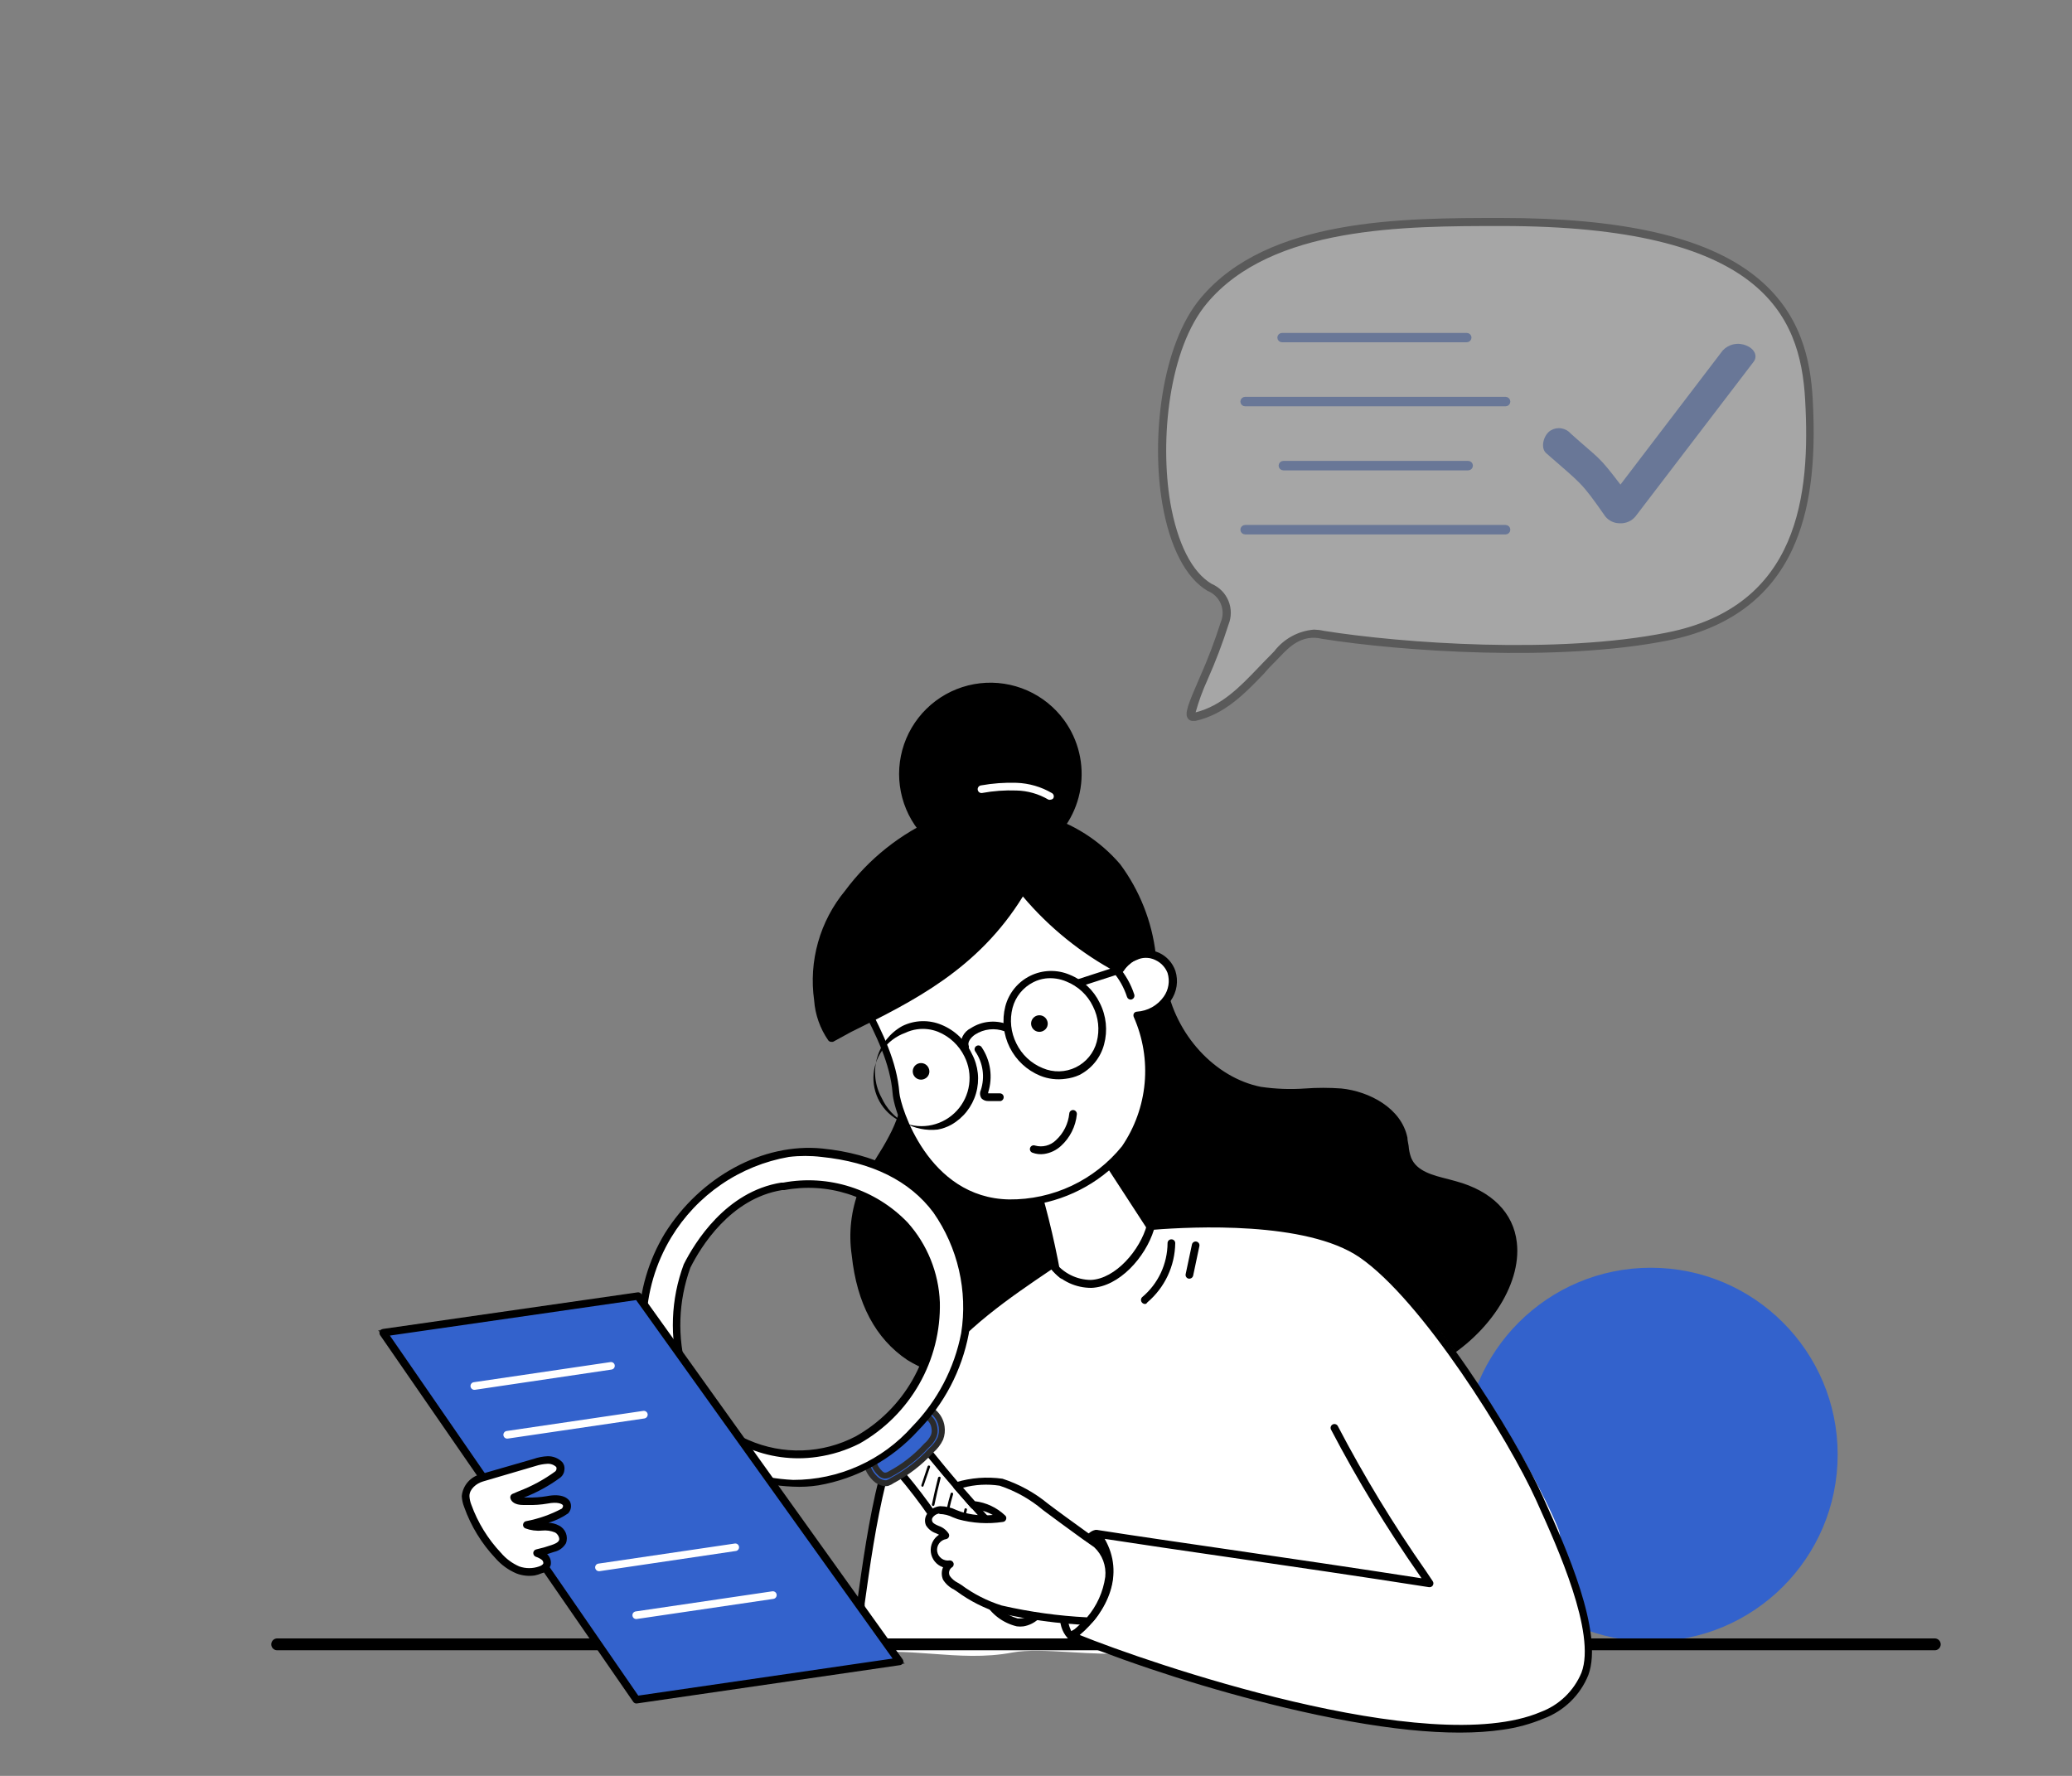 <svg width="175" height="150" viewBox="0 0 175 150" fill="none" xmlns="http://www.w3.org/2000/svg">
<rect x="0" y="0" width="175" height="150" fill="#808080" stroke="none"/>
<path d="M139.428 138.64C148.143 138.64 155.208 131.575 155.208 122.86C155.208 114.145 148.143 107.08 139.428 107.08C130.713 107.08 123.648 114.145 123.648 122.86C123.648 131.575 130.713 138.64 139.428 138.64Z" fill="#3362CC"/>
<path d="M98.169 83.09C98.919 87.39 102.289 91.35 106.439 92.09C108.699 92.51 110.989 92.02 113.269 92.26C115.549 92.5 118.089 93.83 118.559 96.16C118.613 96.762 118.724 97.358 118.889 97.94C119.499 99.44 121.399 99.7 122.889 100.12C130.889 102.32 128.269 111.12 121.009 115.06C118.491 116.65 115.542 117.419 112.569 117.26C108.778 117.133 105.138 115.751 102.219 113.33C99.249 110.874 96.725 107.924 94.759 104.61C92.409 100.84 90.439 96.61 90.569 92.2C90.699 87.79 93.549 83.46 98.169 83.09Z" fill="black"/>
<path d="M115.781 117.43C114.726 117.565 113.664 117.628 112.601 117.62C108.741 117.494 105.032 116.087 102.061 113.62C99.053 111.145 96.501 108.164 94.521 104.81C91.521 100 90.161 96 90.281 92.22C90.411 87.93 93.221 83.16 98.141 82.76C98.222 82.756 98.301 82.781 98.366 82.83C98.43 82.88 98.474 82.951 98.491 83.03C99.251 87.39 102.621 91.03 106.491 91.8C107.725 91.981 108.976 92.028 110.221 91.94C111.246 91.865 112.275 91.865 113.301 91.94C115.621 92.18 118.361 93.58 118.871 96.1C118.871 96.33 118.941 96.56 118.971 96.78C118.994 97.121 119.065 97.458 119.181 97.78C119.641 98.93 121.011 99.27 122.331 99.6L122.991 99.78C125.991 100.6 127.831 102.44 128.111 104.95C128.531 108.57 125.611 112.95 121.191 115.31C119.536 116.35 117.701 117.069 115.781 117.43ZM97.711 83.43C93.461 84.06 91.041 88.34 90.931 92.21C90.811 95.86 92.131 99.74 95.071 104.44C97.013 107.725 99.51 110.648 102.451 113.08C105.305 115.477 108.876 116.856 112.601 117C115.522 117.164 118.421 116.409 120.891 114.84C125.091 112.58 127.891 108.49 127.481 105.12C127.231 102.86 125.621 101.26 122.831 100.5L122.181 100.33C120.771 99.98 119.181 99.57 118.591 98.13C118.452 97.74 118.364 97.333 118.331 96.92C118.315 96.712 118.288 96.505 118.251 96.3C117.801 94.1 115.341 92.87 113.251 92.65C112.252 92.585 111.25 92.585 110.251 92.65C108.959 92.749 107.661 92.699 106.381 92.5C102.381 91.75 98.811 87.99 97.911 83.5L97.711 83.43Z" fill="black"/>
<path d="M78.891 86.88C78.031 86.13 76.271 87.01 76.481 88.08C77.096 90.791 76.709 93.632 75.391 96.08C74.621 97.58 73.501 99.01 72.871 100.53C72.204 102.257 71.994 104.128 72.261 105.96C72.611 109.29 73.851 112.57 76.811 114.55C78.567 115.595 80.573 116.147 82.616 116.147C84.66 116.147 86.665 115.595 88.421 114.55C89.863 113.685 91.046 112.45 91.848 110.973C92.65 109.495 93.042 107.83 92.981 106.15C92.811 103.15 91.241 100.65 89.591 98.23C86.534 93.997 82.937 90.181 78.891 86.88Z" fill="black"/>
<path d="M84.369 116.39C81.69 116.831 78.942 116.292 76.629 114.87C73.949 113.07 72.369 110.1 71.939 106.04C71.659 104.157 71.876 102.233 72.569 100.46C72.975 99.543 73.453 98.661 73.999 97.82C74.379 97.22 74.759 96.6 75.079 95.98C76.378 93.584 76.755 90.795 76.139 88.14C76.099 87.821 76.161 87.498 76.315 87.216C76.47 86.934 76.709 86.708 76.999 86.57C77.31 86.366 77.676 86.263 78.048 86.273C78.42 86.284 78.78 86.409 79.079 86.63C83.519 90.52 86.869 93.79 89.829 98.12C91.479 100.52 93.099 103.12 93.279 106.21C93.343 107.946 92.94 109.667 92.111 111.194C91.283 112.721 90.059 113.998 88.569 114.89C87.283 115.665 85.855 116.175 84.369 116.39ZM77.899 86.93C77.701 86.96 77.511 87.028 77.339 87.13C77.17 87.206 77.028 87.329 76.93 87.486C76.832 87.643 76.783 87.825 76.789 88.01C77.447 90.807 77.048 93.749 75.669 96.27C75.339 96.92 74.949 97.55 74.569 98.16C74.032 98.971 73.56 99.824 73.159 100.71C72.513 102.384 72.314 104.196 72.579 105.97C72.989 109.84 74.469 112.65 76.989 114.33C78.692 115.344 80.637 115.88 82.619 115.88C84.601 115.88 86.546 115.344 88.249 114.33C89.641 113.498 90.784 112.307 91.56 110.882C92.336 109.458 92.715 107.851 92.659 106.23C92.489 103.32 90.919 100.8 89.319 98.47C86.286 94.233 82.704 90.416 78.669 87.12C78.56 87.037 78.436 86.978 78.303 86.945C78.171 86.913 78.033 86.907 77.899 86.93Z" fill="black"/>
<path d="M89.48 109C88.954 105.753 88.209 102.546 87.25 99.4C88.387 98.551 89.644 97.877 90.98 97.4C91.264 97.265 91.572 97.188 91.886 97.173C92.2 97.157 92.514 97.204 92.81 97.31C93.132 97.517 93.397 97.803 93.58 98.14L97.87 104.65C97.992 104.808 98.074 104.993 98.11 105.19C98.115 105.488 98.016 105.778 97.83 106.01C96.927 107.321 95.636 108.315 94.137 108.852C92.639 109.388 91.01 109.44 89.48 109Z" fill="white"/>
<path d="M92.72 109.53C91.603 109.706 90.461 109.623 89.38 109.29C89.324 109.27 89.274 109.235 89.236 109.19C89.197 109.144 89.171 109.089 89.16 109.03C88.64 105.796 87.898 102.602 86.94 99.47C86.924 99.408 86.927 99.342 86.948 99.281C86.969 99.221 87.008 99.168 87.06 99.13C88.225 98.273 89.513 97.598 90.88 97.13C91.204 96.96 91.561 96.86 91.926 96.838C92.292 96.815 92.658 96.871 93 97C93.372 97.228 93.678 97.549 93.89 97.93L98.18 104.45C98.332 104.649 98.431 104.883 98.47 105.13C98.48 105.492 98.364 105.845 98.14 106.13C97.527 107.046 96.727 107.822 95.793 108.408C94.859 108.994 93.812 109.376 92.72 109.53ZM89.72 108.73C91.161 109.094 92.678 109.011 94.07 108.491C95.461 107.971 96.661 107.039 97.51 105.82C97.651 105.651 97.732 105.44 97.74 105.22C97.708 105.074 97.643 104.937 97.55 104.82L93.31 98.3C93.157 98.012 92.933 97.768 92.66 97.59C92.143 97.417 91.579 97.457 91.09 97.7C89.852 98.132 88.683 98.741 87.62 99.51C88.536 102.533 89.254 105.613 89.77 108.73H89.72Z" fill="black"/>
<path d="M131.618 129.14C129.398 123.65 121.438 110.39 115.808 106.3C111.568 103.22 102.738 103.1 97.308 103.54C96.738 105.92 94.498 108.8 92.118 108.88C91.434 108.862 90.764 108.683 90.162 108.356C89.561 108.029 89.045 107.565 88.658 107C84.778 109.74 80.818 112.57 78.058 116.55C74.058 122.24 72.908 132.48 71.988 139.8C76.618 138.92 80.878 140.46 85.508 139.58C87.978 139.11 92.728 139.96 95.218 139.58C103.318 138.43 134.178 135.46 131.618 129.14Z" fill="white"/>
<path d="M72.592 84.06C73.902 86.67 75.452 89.36 75.682 92.33C75.812 93.96 78.452 101.51 85.272 101.58C87.133 101.591 88.972 101.185 90.656 100.393C92.34 99.6 93.825 98.441 95.002 97C96.12 95.366 96.798 93.472 96.974 91.501C97.149 89.529 96.814 87.545 96.002 85.74C96.461 85.752 96.917 85.659 97.335 85.467C97.752 85.275 98.12 84.99 98.41 84.634C98.7 84.277 98.904 83.859 99.007 83.411C99.109 82.963 99.108 82.497 99.002 82.05C98.766 81.512 98.343 81.079 97.812 80.829C97.28 80.579 96.677 80.529 96.112 80.69C95.806 80.76 95.519 80.896 95.271 81.088C95.022 81.279 94.818 81.522 94.672 81.8C93.489 79.923 92.542 77.908 91.852 75.8C88.952 74.21 85.182 74.18 81.632 74.8C80.449 74.978 79.295 75.314 78.202 75.8C75.072 77.43 71.252 81.37 72.592 84.06Z" fill="white"/>
<path d="M87.291 101.76C86.629 101.861 85.961 101.908 85.291 101.9C78.421 101.84 75.541 94.36 75.391 92.36C75.191 89.81 73.991 87.45 72.821 85.16L72.341 84.16C72.146 83.746 72.039 83.296 72.025 82.838C72.011 82.381 72.092 81.925 72.261 81.5C73.061 79.11 75.851 76.66 78.061 75.58C79.179 75.069 80.359 74.709 81.571 74.51C84.521 73.97 88.711 73.7 92.001 75.51C92.077 75.55 92.135 75.618 92.161 75.7C92.794 77.62 93.643 79.462 94.691 81.19C95.082 80.747 95.604 80.44 96.181 80.312C96.757 80.184 97.36 80.243 97.901 80.48C98.219 80.63 98.504 80.841 98.739 81.102C98.974 81.363 99.155 81.668 99.271 82C99.406 82.425 99.44 82.876 99.371 83.317C99.301 83.758 99.13 84.177 98.871 84.54C98.604 84.924 98.263 85.251 97.868 85.501C97.473 85.752 97.032 85.922 96.571 86C97.304 87.828 97.57 89.81 97.347 91.767C97.124 93.724 96.417 95.594 95.291 97.21C93.282 99.667 90.43 101.289 87.291 101.76ZM82.591 75L81.661 75.16C80.505 75.342 79.378 75.678 78.311 76.16C76.221 77.16 73.591 79.48 72.841 81.7C72.694 82.043 72.617 82.412 72.617 82.785C72.617 83.158 72.694 83.527 72.841 83.87C73.001 84.19 73.161 84.51 73.331 84.87C74.521 87.21 75.751 89.63 75.961 92.31C76.051 93.41 78.351 101.19 85.231 101.31C87.055 101.328 88.86 100.934 90.511 100.157C92.161 99.379 93.614 98.238 94.761 96.82C95.841 95.236 96.5 93.403 96.675 91.495C96.85 89.586 96.535 87.664 95.761 85.91C95.739 85.863 95.728 85.812 95.728 85.76C95.728 85.708 95.739 85.657 95.761 85.61C95.787 85.563 95.825 85.524 95.87 85.496C95.916 85.468 95.968 85.452 96.021 85.45C96.471 85.422 96.908 85.294 97.301 85.074C97.694 84.854 98.032 84.549 98.291 84.18C98.494 83.894 98.629 83.564 98.684 83.217C98.74 82.871 98.715 82.516 98.611 82.18C98.425 81.704 98.064 81.318 97.601 81.1C97.387 80.99 97.152 80.924 96.912 80.907C96.671 80.89 96.429 80.921 96.201 81C95.381 81.33 95.351 81.34 94.911 82C94.883 82.045 94.843 82.082 94.795 82.107C94.748 82.131 94.695 82.143 94.641 82.14C94.587 82.141 94.534 82.127 94.486 82.101C94.439 82.075 94.399 82.036 94.371 81.99C93.197 80.137 92.25 78.15 91.551 76.07C88.781 74.58 85.301 74.63 82.591 75Z" fill="black"/>
<path d="M23.41 138.89H163.41" stroke="black" stroke-miterlimit="10" stroke-linecap="round"/>
<path d="M90.951 66.54C91.578 62.507 88.817 58.729 84.784 58.102C80.752 57.475 76.974 60.235 76.347 64.268C75.719 68.301 78.48 72.079 82.513 72.706C86.546 73.333 90.324 70.573 90.951 66.54Z" fill="black"/>
<path d="M84.781 73C83.428 73.201 82.046 73.039 80.776 72.529C79.507 72.02 78.396 71.182 77.557 70.102C76.718 69.021 76.182 67.737 76.004 66.381C75.825 65.025 76.01 63.646 76.54 62.385C77.071 61.124 77.927 60.027 79.021 59.206C80.115 58.385 81.408 57.87 82.767 57.714C84.126 57.558 85.502 57.766 86.754 58.317C88.006 58.868 89.088 59.742 89.891 60.85C91.089 62.507 91.581 64.572 91.258 66.591C90.936 68.61 89.825 70.419 88.171 71.62C87.17 72.348 86.006 72.822 84.781 73ZM82.601 58.41C81.075 58.637 79.665 59.357 78.587 60.46C77.508 61.563 76.82 62.989 76.627 64.519C76.434 66.05 76.748 67.601 77.519 68.937C78.29 70.273 79.477 71.32 80.899 71.919C82.321 72.518 83.899 72.635 85.394 72.252C86.888 71.87 88.217 71.01 89.177 69.802C90.136 68.594 90.675 67.106 90.71 65.564C90.745 64.021 90.275 62.51 89.371 61.26C88.617 60.204 87.585 59.379 86.39 58.876C85.194 58.372 83.883 58.211 82.601 58.41Z" fill="black"/>
<path d="M94.52 82C91.377 80.321 88.6 78.033 86.35 75.27C82.25 82.2 76.15 84.77 70.21 87.75C69.552 86.797 69.162 85.685 69.08 84.53C68.853 82.935 68.962 81.31 69.401 79.76C69.841 78.21 70.6 76.769 71.63 75.53C73.596 72.862 76.232 70.762 79.27 69.44C82.084 68.463 85.129 68.365 88 69.16C90.481 69.859 92.698 71.279 94.37 73.24C95.969 75.411 96.972 77.962 97.28 80.64C97.022 80.562 96.751 80.54 96.484 80.574C96.217 80.609 95.96 80.699 95.73 80.84C95.255 81.144 94.844 81.538 94.52 82Z" fill="black"/>
<path d="M70.262 88C70.203 88.008 70.143 88 70.089 87.977C70.034 87.954 69.987 87.917 69.952 87.87C69.26 86.87 68.849 85.703 68.762 84.49C68.53 82.851 68.643 81.183 69.092 79.59C69.541 77.997 70.318 76.516 71.372 75.24C73.383 72.532 76.069 70.397 79.162 69.05C82.038 68.062 85.15 67.985 88.072 68.83C90.617 69.54 92.894 70.992 94.612 73C96.257 75.221 97.292 77.834 97.612 80.58C97.617 80.632 97.609 80.685 97.59 80.733C97.571 80.782 97.541 80.825 97.502 80.86C97.46 80.894 97.411 80.916 97.359 80.927C97.307 80.937 97.253 80.935 97.202 80.92C96.984 80.855 96.754 80.837 96.529 80.866C96.303 80.896 96.086 80.972 95.892 81.09C95.468 81.354 95.095 81.693 94.792 82.09C94.746 82.15 94.68 82.19 94.607 82.205C94.533 82.22 94.457 82.207 94.392 82.17C91.338 80.549 88.623 78.36 86.392 75.72C82.602 81.86 77.152 84.56 71.872 87.17L70.352 88H70.262ZM81.752 69C80.942 69.119 80.148 69.324 79.382 69.61C76.403 70.921 73.821 72.99 71.892 75.61C70.885 76.824 70.144 78.235 69.715 79.752C69.287 81.269 69.18 82.859 69.402 84.42C69.48 85.42 69.796 86.386 70.322 87.24L71.592 86.61C77.132 83.87 82.372 81.28 86.072 75.02C86.098 74.976 86.134 74.938 86.178 74.91C86.221 74.882 86.27 74.865 86.322 74.86C86.374 74.856 86.427 74.865 86.476 74.886C86.525 74.907 86.568 74.939 86.602 74.98C88.768 77.64 91.431 79.855 94.442 81.5C94.757 81.107 95.136 80.769 95.562 80.5C95.971 80.273 96.435 80.166 96.902 80.19C96.544 77.732 95.586 75.4 94.112 73.4C92.488 71.48 90.33 70.088 87.912 69.4C85.9 68.886 83.807 68.77 81.752 69.06V69Z" fill="black"/>
<path d="M88.191 97.47C87.853 97.519 87.509 97.481 87.191 97.36C87.151 97.345 87.115 97.322 87.085 97.293C87.054 97.264 87.029 97.229 87.012 97.191C86.995 97.152 86.986 97.111 86.984 97.069C86.983 97.026 86.991 96.984 87.006 96.945C87.021 96.906 87.043 96.87 87.073 96.839C87.102 96.808 87.136 96.784 87.175 96.767C87.213 96.749 87.255 96.74 87.297 96.739C87.339 96.738 87.381 96.745 87.421 96.76C87.728 96.846 88.052 96.849 88.361 96.77C88.67 96.691 88.952 96.533 89.181 96.31C89.823 95.721 90.225 94.917 90.311 94.05C90.314 94.008 90.326 93.967 90.346 93.93C90.366 93.892 90.393 93.859 90.425 93.832C90.458 93.805 90.495 93.785 90.536 93.772C90.576 93.76 90.619 93.756 90.661 93.76C90.746 93.77 90.825 93.813 90.879 93.881C90.933 93.948 90.959 94.034 90.951 94.12C90.851 95.145 90.373 96.097 89.611 96.79C89.216 97.154 88.722 97.391 88.191 97.47Z" fill="black"/>
<path d="M88.43 86.18C88.375 86.051 88.282 85.941 88.164 85.865C88.046 85.79 87.908 85.751 87.768 85.755C87.628 85.758 87.492 85.804 87.378 85.886C87.264 85.968 87.177 86.082 87.129 86.213C87.08 86.345 87.073 86.488 87.107 86.624C87.141 86.761 87.215 86.883 87.32 86.977C87.425 87.07 87.555 87.13 87.694 87.148C87.833 87.167 87.975 87.143 88.1 87.08C88.263 87.004 88.389 86.867 88.451 86.698C88.512 86.529 88.505 86.343 88.43 86.18Z" fill="black"/>
<path d="M78.43 90.21C78.374 90.082 78.28 89.974 78.162 89.9C78.044 89.826 77.906 89.788 77.766 89.793C77.626 89.798 77.491 89.844 77.378 89.926C77.265 90.008 77.179 90.123 77.132 90.254C77.084 90.385 77.077 90.528 77.111 90.663C77.145 90.799 77.219 90.921 77.323 91.014C77.427 91.108 77.557 91.167 77.696 91.186C77.834 91.205 77.975 91.182 78.1 91.12C78.182 91.082 78.256 91.029 78.317 90.963C78.378 90.896 78.425 90.819 78.456 90.734C78.486 90.649 78.5 90.559 78.495 90.469C78.491 90.379 78.469 90.291 78.43 90.21Z" fill="black"/>
<path d="M84.521 93H84.461H83.461C83.357 93.003 83.254 92.986 83.158 92.948C83.062 92.91 82.974 92.853 82.901 92.78C82.829 92.677 82.786 92.558 82.775 92.433C82.765 92.308 82.787 92.183 82.841 92.07C83.018 91.527 83.068 90.951 82.986 90.385C82.905 89.82 82.694 89.281 82.371 88.81C82.322 88.74 82.302 88.653 82.317 88.568C82.332 88.484 82.38 88.409 82.451 88.36C82.521 88.311 82.608 88.292 82.692 88.307C82.777 88.322 82.852 88.37 82.901 88.44C83.278 88.994 83.524 89.627 83.621 90.291C83.718 90.954 83.663 91.631 83.461 92.27V92.35H84.461C84.504 92.351 84.546 92.361 84.585 92.379C84.624 92.397 84.659 92.422 84.688 92.454C84.717 92.486 84.739 92.523 84.753 92.564C84.767 92.604 84.773 92.647 84.771 92.69C84.769 92.762 84.743 92.831 84.698 92.887C84.653 92.943 84.59 92.983 84.521 93Z" fill="black"/>
<path d="M89.999 91.12C89.272 91.227 88.53 91.137 87.849 90.86C86.736 90.401 85.825 89.556 85.285 88.479C84.745 87.403 84.611 86.167 84.909 85C85.054 84.446 85.316 83.93 85.677 83.486C86.038 83.043 86.491 82.681 87.004 82.427C87.516 82.173 88.078 82.032 88.65 82.014C89.222 81.995 89.791 82.1 90.319 82.32C91.446 82.77 92.363 83.627 92.889 84.72C93.438 85.802 93.566 87.049 93.249 88.22C93.102 88.773 92.84 89.289 92.48 89.733C92.12 90.178 91.67 90.541 91.159 90.8C90.792 90.967 90.4 91.075 89.999 91.12ZM88.279 82.65C87.931 82.696 87.593 82.801 87.279 82.96C86.849 83.176 86.469 83.481 86.165 83.855C85.862 84.229 85.642 84.664 85.519 85.13C85.26 86.136 85.374 87.201 85.839 88.13C86.298 89.079 87.093 89.824 88.069 90.22C88.512 90.41 88.99 90.502 89.471 90.491C89.952 90.479 90.425 90.365 90.858 90.154C91.29 89.943 91.672 89.642 91.978 89.27C92.284 88.898 92.506 88.465 92.629 88C92.893 86.995 92.779 85.927 92.309 85C91.854 84.049 91.058 83.303 90.079 82.91C89.51 82.663 88.885 82.573 88.269 82.65H88.279Z" fill="black"/>
<path d="M79.188 95.41C78.221 95.516 77.245 95.315 76.397 94.836C75.55 94.357 74.875 93.624 74.468 92.74C73.894 91.705 73.754 90.485 74.079 89.347C74.403 88.21 75.165 87.247 76.198 86.67C76.711 86.415 77.273 86.273 77.846 86.254C78.419 86.235 78.989 86.339 79.518 86.56C80.646 87.025 81.559 87.896 82.078 89C82.63 90.028 82.758 91.231 82.434 92.352C82.111 93.473 81.362 94.424 80.348 95C79.987 95.2 79.595 95.338 79.188 95.41ZM77.458 86.94C77.111 86.987 76.774 87.089 76.458 87.24C75.683 87.518 75.01 88.026 74.53 88.695C74.05 89.365 73.785 90.165 73.77 90.988C73.755 91.812 73.992 92.621 74.447 93.307C74.903 93.993 75.557 94.525 76.322 94.831C77.087 95.137 77.927 95.203 78.73 95.02C79.533 94.838 80.262 94.415 80.819 93.808C81.377 93.201 81.736 92.439 81.85 91.624C81.965 90.808 81.828 89.976 81.458 89.24C80.997 88.293 80.203 87.548 79.228 87.15C78.666 86.928 78.056 86.856 77.458 86.94Z" fill="black"/>
<path d="M81.512 88.74C81.439 88.751 81.366 88.736 81.303 88.697C81.241 88.659 81.195 88.6 81.172 88.53C81.104 88.196 81.148 87.849 81.298 87.543C81.448 87.238 81.696 86.99 82.002 86.84C82.455 86.547 82.972 86.366 83.508 86.31C84.045 86.254 84.588 86.326 85.092 86.52C85.132 86.534 85.169 86.557 85.201 86.586C85.232 86.615 85.257 86.651 85.274 86.69C85.291 86.73 85.299 86.772 85.299 86.816C85.299 86.858 85.289 86.901 85.272 86.94C85.255 86.979 85.231 87.014 85.201 87.043C85.171 87.073 85.136 87.096 85.097 87.112C85.058 87.128 85.016 87.136 84.974 87.135C84.932 87.135 84.89 87.126 84.852 87.11C84.444 86.958 84.007 86.903 83.575 86.95C83.142 86.997 82.727 87.144 82.362 87.38C82.012 87.61 81.702 88.01 81.812 88.31C81.828 88.349 81.835 88.391 81.834 88.434C81.833 88.476 81.823 88.518 81.805 88.556C81.788 88.594 81.762 88.629 81.731 88.657C81.699 88.685 81.662 88.707 81.622 88.72L81.512 88.74Z" fill="black"/>
<path d="M91.09 83.36C91.015 83.369 90.94 83.352 90.876 83.312C90.812 83.272 90.764 83.211 90.74 83.14C90.726 83.1 90.72 83.058 90.724 83.015C90.727 82.973 90.739 82.932 90.758 82.895C90.778 82.857 90.805 82.824 90.838 82.797C90.871 82.771 90.909 82.751 90.95 82.74L94.03 81.74C94.107 81.728 94.186 81.744 94.253 81.785C94.32 81.827 94.369 81.89 94.393 81.965C94.417 82.04 94.414 82.12 94.384 82.192C94.354 82.265 94.299 82.324 94.23 82.36L91.14 83.36H91.09Z" fill="black"/>
<path d="M88.758 67.54C88.69 67.564 88.616 67.564 88.548 67.54C87.729 67.057 86.799 66.791 85.848 66.77C84.877 66.734 83.904 66.804 82.948 66.98C82.906 66.987 82.863 66.985 82.822 66.975C82.781 66.965 82.742 66.947 82.707 66.922C82.673 66.897 82.644 66.865 82.622 66.829C82.599 66.792 82.585 66.752 82.578 66.71C82.572 66.668 82.573 66.625 82.583 66.584C82.593 66.542 82.611 66.503 82.636 66.469C82.662 66.435 82.693 66.406 82.729 66.383C82.766 66.361 82.806 66.347 82.848 66.34C83.838 66.162 84.843 66.089 85.848 66.12C86.905 66.156 87.936 66.455 88.848 66.99C88.884 67.012 88.916 67.04 88.941 67.074C88.966 67.108 88.984 67.146 88.995 67.187C89.005 67.228 89.007 67.27 89.001 67.312C88.994 67.354 88.98 67.394 88.958 67.43C88.908 67.491 88.836 67.53 88.758 67.54Z" fill="white"/>
<path d="M95.539 84.43C95.464 84.439 95.389 84.422 95.325 84.382C95.261 84.342 95.213 84.281 95.189 84.21C94.938 83.428 94.533 82.704 93.999 82.08C93.939 82.02 93.906 81.939 93.906 81.855C93.906 81.771 93.939 81.69 93.999 81.63C94.06 81.57 94.143 81.537 94.229 81.537C94.315 81.537 94.397 81.57 94.459 81.63C95.06 82.322 95.516 83.128 95.799 84C95.825 84.081 95.818 84.169 95.781 84.245C95.744 84.322 95.678 84.38 95.599 84.41L95.539 84.43Z" fill="black"/>
<path d="M90.401 138.14C89.401 136.94 90.061 135.07 90.171 134.37C90.491 132.52 91.661 129.62 92.591 129.55C93.085 130.214 93.349 131.022 93.341 131.85C93.391 133.177 93.17 134.501 92.691 135.74C92.537 136.298 92.247 136.809 91.847 137.228C91.448 137.646 90.951 137.96 90.401 138.14Z" fill="white"/>
<path d="M90.442 138.46C90.387 138.466 90.332 138.458 90.282 138.437C90.231 138.416 90.186 138.382 90.152 138.34C89.152 137.21 89.572 135.57 89.772 134.69C89.772 134.54 89.842 134.41 89.862 134.31C90.152 132.61 91.302 129.41 92.512 129.23C92.561 129.226 92.611 129.233 92.658 129.25C92.705 129.267 92.747 129.295 92.782 129.33C93.316 130.054 93.607 130.93 93.612 131.83C93.668 133.195 93.44 134.557 92.942 135.83C92.777 136.442 92.459 137.001 92.019 137.456C91.578 137.911 91.028 138.246 90.422 138.43L90.442 138.46ZM92.442 129.92C91.802 130.28 90.782 132.57 90.442 134.42C90.442 134.533 90.412 134.673 90.352 134.84C90.008 135.795 90.051 136.846 90.472 137.77C90.926 137.577 91.33 137.283 91.654 136.91C91.978 136.538 92.213 136.097 92.342 135.62C92.804 134.422 93.019 133.143 92.972 131.86C92.982 131.18 92.809 130.51 92.472 129.92H92.442Z" fill="black"/>
<path d="M112.649 120.6C114.849 125.28 119.759 132.33 120.649 133.74C109.819 132.05 99.649 130.66 92.549 129.55C94.989 132.84 92.879 136.39 90.469 138.19C96.229 140.64 129.609 152.38 133.779 141.4C135.129 137.82 131.499 130.04 129.929 126.56C127.709 121.65 120.279 109.56 114.929 106.28C112.429 107.67 110.209 109.97 109.809 112.81C109.409 115.65 111.419 118 112.649 120.6Z" fill="white"/>
<path d="M126.921 146.1C122.541 146.75 116.341 146.1 108.421 144.21C102.293 142.732 96.278 140.82 90.421 138.49C90.37 138.466 90.326 138.429 90.293 138.384C90.26 138.339 90.239 138.286 90.231 138.23C90.222 138.173 90.229 138.114 90.252 138.061C90.275 138.007 90.313 137.962 90.361 137.93C92.871 136.06 94.571 132.7 92.361 129.74C92.325 129.687 92.306 129.624 92.306 129.56C92.306 129.496 92.325 129.433 92.361 129.38C92.395 129.326 92.445 129.282 92.504 129.256C92.562 129.229 92.627 129.22 92.691 129.23C95.881 129.73 99.761 130.29 103.871 130.89C108.791 131.61 114.341 132.42 120.061 133.31L119.881 133.04C117.133 129.102 114.638 124.994 112.411 120.74C112.393 120.701 112.383 120.659 112.382 120.617C112.38 120.574 112.387 120.532 112.402 120.492C112.417 120.452 112.439 120.415 112.469 120.384C112.498 120.353 112.532 120.328 112.571 120.31C112.61 120.292 112.652 120.282 112.694 120.281C112.737 120.279 112.779 120.286 112.819 120.301C112.859 120.316 112.896 120.338 112.927 120.367C112.958 120.396 112.983 120.431 113.001 120.47C115.209 124.696 117.687 128.774 120.421 132.68L121.011 133.56C121.046 133.614 121.065 133.676 121.065 133.74C121.065 133.804 121.046 133.866 121.011 133.92C120.976 133.971 120.928 134.011 120.871 134.036C120.815 134.061 120.752 134.069 120.691 134.06C114.691 133.12 108.901 132.28 103.771 131.53C99.971 130.98 96.361 130.45 93.301 129.98C95.021 132.98 93.531 136.13 91.191 138.1C96.831 140.39 120.661 148.63 130.131 144.6C130.901 144.312 131.604 143.869 132.196 143.297C132.788 142.726 133.256 142.04 133.571 141.28C134.831 137.96 131.501 130.61 129.901 127.07L129.731 126.69C127.441 121.63 120.111 109.81 114.811 106.19C110.331 103.13 100.671 103.61 97.461 103.87C96.741 106.2 94.521 108.69 92.181 108.78C91.539 108.783 90.904 108.646 90.32 108.379C89.736 108.111 89.218 107.719 88.801 107.23C85.181 109.67 81.461 112.23 78.801 115.77C75.061 120.83 73.891 129.27 73.031 135.44V135.74C73.016 135.824 72.97 135.899 72.901 135.95C72.832 136 72.746 136.022 72.661 136.01C72.619 136.005 72.579 135.992 72.542 135.971C72.506 135.95 72.474 135.922 72.449 135.888C72.424 135.854 72.405 135.816 72.395 135.775C72.385 135.734 72.384 135.692 72.391 135.65V135.35C73.311 128.77 74.451 120.58 78.281 115.35C81.041 111.63 84.901 109.02 88.641 106.5C88.708 106.455 88.79 106.438 88.87 106.451C88.95 106.464 89.022 106.506 89.071 106.57C89.429 107.044 89.891 107.429 90.422 107.696C90.953 107.963 91.537 108.105 92.131 108.11C94.221 108.02 96.301 105.58 96.871 103.45C96.886 103.385 96.921 103.327 96.972 103.284C97.022 103.241 97.085 103.215 97.151 103.21C100.151 102.96 110.381 102.38 115.151 105.63C120.551 109.31 127.991 121.28 130.301 126.4L130.471 126.78C132.231 130.67 135.471 137.91 134.151 141.48C133.812 142.323 133.3 143.085 132.649 143.719C131.998 144.352 131.222 144.843 130.371 145.16C129.267 145.622 128.107 145.938 126.921 146.1Z" fill="black"/>
<path d="M75.301 123.58C78.571 126.96 80.631 131.32 83.401 135.14C83.666 135.616 84.025 136.032 84.457 136.364C84.888 136.696 85.383 136.936 85.911 137.07C86.393 137.105 86.873 136.98 87.276 136.714C87.679 136.448 87.983 136.057 88.141 135.6C88.237 135.221 88.257 134.827 88.198 134.441C88.14 134.054 88.005 133.683 87.801 133.35C87.392 132.691 86.894 132.092 86.321 131.57C83.218 128.395 80.287 125.057 77.541 121.57C76.781 122.21 76.001 122.86 75.301 123.58Z" fill="white"/>
<path d="M86.449 137.37C86.26 137.395 86.068 137.395 85.879 137.37C85.305 137.233 84.766 136.98 84.294 136.626C83.823 136.271 83.43 135.823 83.139 135.31C82.139 133.9 81.139 132.41 80.279 130.96C78.796 128.392 77.05 125.986 75.069 123.78C75.012 123.719 74.981 123.639 74.981 123.555C74.981 123.472 75.012 123.391 75.069 123.33C75.799 122.61 76.579 121.94 77.329 121.33C77.397 121.276 77.482 121.248 77.569 121.25C77.659 121.263 77.742 121.309 77.799 121.38C80.532 124.87 83.453 128.208 86.549 131.38C87.122 131.91 87.62 132.516 88.029 133.18C88.255 133.551 88.403 133.963 88.467 134.393C88.531 134.822 88.507 135.26 88.399 135.68C88.258 136.112 88.003 136.498 87.659 136.796C87.315 137.094 86.897 137.292 86.449 137.37ZM75.749 123.59C77.667 125.752 79.369 128.096 80.829 130.59C81.729 132.03 82.649 133.51 83.659 134.9C83.902 135.337 84.23 135.722 84.623 136.031C85.016 136.34 85.467 136.567 85.949 136.7C86.356 136.727 86.761 136.619 87.1 136.393C87.44 136.167 87.696 135.836 87.829 135.45C87.914 135.113 87.93 134.762 87.877 134.419C87.823 134.075 87.702 133.746 87.519 133.45C87.136 132.834 86.672 132.273 86.139 131.78V131.73C83.091 128.64 80.207 125.392 77.499 122C76.909 122.53 76.309 123 75.749 123.59Z" fill="black"/>
<path d="M73.411 123C73.412 123.315 73.478 123.626 73.603 123.915C73.728 124.204 73.911 124.464 74.141 124.68C74.29 124.838 74.487 124.944 74.701 124.98C74.91 124.989 75.117 124.94 75.301 124.84C76.498 124.21 77.574 123.374 78.481 122.37C78.777 122.121 79.016 121.81 79.181 121.46C79.286 121.183 79.317 120.883 79.271 120.59C79.224 120.181 79.025 119.804 78.714 119.534C78.403 119.264 78.002 119.12 77.591 119.13C77.166 119.227 76.775 119.438 76.461 119.74C75.543 120.479 74.674 121.277 73.861 122.13C73.561 122.43 73.251 122.79 73.411 123Z" fill="#3362CC" stroke="#2B2B2B" stroke-width="0.5" stroke-miterlimit="10"/>
<path d="M74.941 125.27C74.849 125.285 74.754 125.285 74.661 125.27C74.382 125.222 74.123 125.089 73.921 124.89C73.424 124.41 73.128 123.76 73.091 123.07C72.891 122.65 73.361 122.16 73.621 121.88C74.444 121.017 75.323 120.208 76.251 119.46C76.609 119.124 77.051 118.892 77.531 118.79C78.016 118.785 78.487 118.957 78.855 119.274C79.223 119.59 79.463 120.029 79.531 120.51C79.58 120.847 79.543 121.191 79.421 121.51C79.236 121.893 78.974 122.233 78.651 122.51C77.714 123.534 76.608 124.39 75.381 125.04C75.246 125.138 75.098 125.215 74.941 125.27ZM73.701 122.83C73.711 122.88 73.711 122.93 73.701 122.98C73.702 123.252 73.758 123.521 73.867 123.77C73.975 124.019 74.133 124.244 74.331 124.43C74.432 124.539 74.566 124.612 74.711 124.64C74.863 124.639 75.011 124.598 75.141 124.52C76.302 123.905 77.348 123.093 78.231 122.12C78.494 121.902 78.705 121.629 78.851 121.32C78.941 121.098 78.965 120.855 78.921 120.62C78.885 120.295 78.73 119.994 78.487 119.775C78.244 119.555 77.929 119.433 77.601 119.43C77.225 119.515 76.879 119.702 76.601 119.97C75.693 120.702 74.834 121.494 74.031 122.34C73.895 122.484 73.784 122.65 73.701 122.83Z" fill="#3362CC" stroke="#2B2B2B" stroke-width="0.5" stroke-miterlimit="10"/>
<path d="M69.41 97.33C64.28 96.82 59.12 99.96 56.41 104.33C55.077 106.553 54.339 109.081 54.267 111.671C54.196 114.262 54.792 116.827 56 119.12C57.61 122.12 61.41 125.01 67 125.25C68.95 125.251 70.878 124.839 72.658 124.043C74.438 123.247 76.03 122.084 77.33 120.63C79.479 118.429 80.939 115.649 81.53 112.63C82 109.58 82 98.6 69.41 97.33ZM72.41 121.63C66.07 124.86 59.14 121.34 57.68 115.92C56.823 112.963 56.935 109.809 58 106.92C59 104.92 61.64 100.92 66 100.2C67.863 99.823 69.791 99.923 71.605 100.489C73.419 101.056 75.061 102.071 76.38 103.44C78.016 105.244 78.965 107.566 79.06 110C79.106 112.354 78.517 114.677 77.354 116.724C76.19 118.771 74.496 120.466 72.45 121.63H72.41Z" fill="white"/>
<path d="M69.12 125.46C68.406 125.571 67.682 125.608 66.96 125.57C61.04 125.32 57.27 122.15 55.72 119.27C54.483 116.932 53.872 114.313 53.948 111.668C54.023 109.024 54.782 106.444 56.15 104.18C59.15 99.39 64.44 96.51 69.45 97.01C73.87 97.46 77.2 99.12 79.35 101.95C81.52 105.07 82.404 108.905 81.82 112.66C81.232 115.754 79.739 118.604 77.53 120.85C75.317 123.279 72.358 124.901 69.12 125.46ZM66.63 97.72C64.584 98.077 62.637 98.869 60.923 100.042C59.208 101.215 57.765 102.742 56.69 104.52C55.379 106.693 54.653 109.169 54.581 111.706C54.509 114.243 55.094 116.756 56.28 119C57.76 121.73 61.34 124.73 66.99 125C68.893 125.004 70.775 124.603 72.511 123.823C74.248 123.044 75.798 121.904 77.06 120.48C79.171 118.314 80.603 115.579 81.18 112.61C81.745 109.034 80.903 105.378 78.83 102.41C76.83 99.73 73.62 98.15 69.38 97.72C68.467 97.61 67.544 97.61 66.63 97.72ZM69 123.06C66.963 123.357 64.883 123.072 63 122.24C61.665 121.678 60.471 120.826 59.505 119.747C58.538 118.668 57.823 117.389 57.41 116C56.531 112.973 56.65 109.744 57.75 106.79C58.67 104.96 61.31 100.64 65.98 99.89H66.15C68.042 99.537 69.992 99.659 71.824 100.246C73.657 100.832 75.315 101.864 76.65 103.25C78.319 105.113 79.284 107.501 79.38 110C79.435 112.416 78.833 114.801 77.639 116.902C76.445 119.003 74.704 120.74 72.6 121.93C71.471 122.502 70.254 122.884 69 123.06ZM66.23 100.52H66.06C61.69 101.22 59.18 105.33 58.31 107.07C57.29 109.882 57.185 112.945 58.01 115.82C58.396 117.112 59.062 118.302 59.961 119.307C60.859 120.311 61.969 121.104 63.21 121.63C64.648 122.262 66.211 122.562 67.781 122.509C69.351 122.455 70.889 122.049 72.28 121.32C74.279 120.192 75.934 118.544 77.072 116.551C78.209 114.558 78.786 112.294 78.74 110C78.646 107.652 77.737 105.411 76.17 103.66C74.904 102.359 73.336 101.391 71.605 100.843C69.874 100.295 68.034 100.184 66.25 100.52H66.23Z" fill="black"/>
<path d="M77.889 125.58C77.863 125.567 77.843 125.547 77.83 125.522C77.817 125.496 77.813 125.468 77.819 125.44L78.349 123.85C78.36 123.824 78.38 123.803 78.406 123.792C78.433 123.781 78.462 123.78 78.489 123.79C78.501 123.794 78.513 123.801 78.523 123.81C78.532 123.819 78.54 123.83 78.546 123.842C78.552 123.854 78.555 123.868 78.555 123.881C78.556 123.894 78.553 123.908 78.549 123.92L77.999 125.51C77.99 125.532 77.975 125.55 77.955 125.563C77.935 125.576 77.912 125.582 77.889 125.58Z" fill="black"/>
<path d="M78.799 127.2C78.785 127.198 78.771 127.192 78.758 127.184C78.746 127.177 78.735 127.166 78.727 127.154C78.718 127.142 78.712 127.128 78.709 127.114C78.706 127.099 78.706 127.084 78.709 127.07C78.869 126.32 79.039 125.55 79.229 124.81C79.238 124.784 79.256 124.761 79.28 124.747C79.303 124.732 79.332 124.726 79.359 124.73C79.374 124.732 79.387 124.737 79.399 124.746C79.411 124.754 79.422 124.764 79.429 124.776C79.437 124.789 79.442 124.803 79.443 124.817C79.445 124.832 79.444 124.846 79.439 124.86C79.249 125.6 79.079 126.36 78.919 127.11C78.914 127.137 78.899 127.162 78.877 127.179C78.855 127.195 78.827 127.203 78.799 127.2Z" fill="black"/>
<path d="M79.83 128.9C79.816 128.899 79.802 128.895 79.79 128.888C79.778 128.881 79.767 128.872 79.758 128.86C79.75 128.849 79.744 128.836 79.741 128.822C79.738 128.808 79.737 128.794 79.74 128.78C79.849 127.889 80.032 127.009 80.29 126.15C80.295 126.136 80.302 126.123 80.312 126.112C80.321 126.101 80.333 126.092 80.346 126.086C80.359 126.079 80.373 126.075 80.388 126.074C80.402 126.073 80.417 126.075 80.43 126.08C80.455 126.091 80.475 126.109 80.488 126.133C80.5 126.157 80.505 126.184 80.5 126.21C80.243 127.059 80.058 127.929 79.95 128.81C79.945 128.837 79.93 128.862 79.908 128.879C79.886 128.895 79.858 128.903 79.83 128.9Z" fill="black"/>
<path d="M80.998 130.41C80.984 130.409 80.97 130.405 80.958 130.398C80.946 130.391 80.935 130.382 80.926 130.37C80.918 130.359 80.912 130.346 80.909 130.332C80.906 130.318 80.906 130.304 80.908 130.29C81.048 129.35 81.238 128.4 81.458 127.48C81.46 127.466 81.466 127.452 81.474 127.44C81.482 127.428 81.492 127.417 81.505 127.41C81.517 127.402 81.531 127.397 81.546 127.396C81.56 127.394 81.575 127.395 81.588 127.4C81.616 127.407 81.64 127.425 81.655 127.449C81.669 127.473 81.674 127.502 81.668 127.53C81.448 128.44 81.258 129.39 81.118 130.32C81.113 130.347 81.098 130.372 81.076 130.389C81.054 130.405 81.026 130.413 80.998 130.41Z" fill="black"/>
<path d="M82.11 132.48C82.083 132.475 82.058 132.46 82.041 132.438C82.025 132.415 82.017 132.388 82.02 132.36L82.55 128.76C82.545 128.743 82.544 128.726 82.547 128.709C82.549 128.692 82.556 128.676 82.567 128.662C82.577 128.648 82.59 128.637 82.606 128.629C82.621 128.621 82.638 128.617 82.655 128.617C82.672 128.617 82.689 128.621 82.705 128.629C82.72 128.637 82.734 128.648 82.744 128.662C82.754 128.676 82.761 128.692 82.764 128.709C82.766 128.726 82.765 128.743 82.76 128.76L82.23 132.36C82.2 132.44 82.16 132.47 82.11 132.48Z" fill="black"/>
<path d="M83.53 134.09C83.501 134.085 83.476 134.07 83.457 134.048C83.439 134.026 83.429 133.999 83.43 133.97L83.88 130.59C83.875 130.574 83.873 130.556 83.876 130.539C83.879 130.522 83.886 130.506 83.896 130.492C83.906 130.478 83.92 130.467 83.935 130.459C83.95 130.451 83.967 130.447 83.985 130.447C84.002 130.447 84.019 130.451 84.034 130.459C84.05 130.467 84.063 130.478 84.073 130.492C84.084 130.506 84.09 130.522 84.093 130.539C84.096 130.556 84.095 130.574 84.09 130.59L83.62 134C83.613 134.021 83.601 134.04 83.585 134.056C83.57 134.071 83.551 134.083 83.53 134.09Z" fill="black"/>
<path d="M84.999 136C84.984 135.999 84.97 135.995 84.957 135.988C84.945 135.981 84.933 135.972 84.924 135.961C84.915 135.95 84.908 135.937 84.903 135.923C84.899 135.909 84.898 135.894 84.899 135.88L85.269 132.17C85.269 132.141 85.281 132.113 85.301 132.092C85.322 132.072 85.35 132.06 85.379 132.06C85.408 132.06 85.436 132.072 85.457 132.092C85.477 132.113 85.489 132.141 85.489 132.17L85.109 135.88C85.11 135.895 85.109 135.911 85.104 135.925C85.099 135.94 85.091 135.953 85.081 135.964C85.07 135.976 85.058 135.985 85.043 135.991C85.029 135.997 85.014 136 84.999 136Z" fill="black"/>
<path d="M86.542 135.77C86.527 135.769 86.513 135.765 86.501 135.758C86.488 135.751 86.476 135.742 86.467 135.731C86.458 135.72 86.451 135.707 86.446 135.693C86.442 135.679 86.441 135.664 86.442 135.65L86.682 133.78C86.683 133.766 86.687 133.752 86.694 133.74C86.701 133.727 86.71 133.716 86.722 133.708C86.733 133.699 86.746 133.693 86.76 133.69C86.774 133.687 86.788 133.687 86.802 133.69C86.83 133.695 86.856 133.71 86.874 133.732C86.892 133.754 86.902 133.781 86.902 133.81L86.662 135.68C86.654 135.706 86.638 135.728 86.616 135.744C86.595 135.76 86.569 135.769 86.542 135.77Z" fill="black"/>
<path d="M88.298 127.3C87.185 126.358 85.902 125.639 84.518 125.18C83.254 125.015 81.97 125.117 80.748 125.48L82.168 127.11C83.098 127.185 83.977 127.564 84.668 128.19C83.445 128.38 82.196 128.315 80.998 128C80.48 127.739 79.917 127.579 79.338 127.53C78.758 127.53 78.168 128.17 78.418 128.69C78.668 129.21 79.518 129.2 79.798 129.69C79.476 129.742 79.188 129.919 78.996 130.184C78.805 130.448 78.727 130.778 78.778 131.1C78.83 131.422 79.008 131.711 79.272 131.902C79.537 132.093 79.866 132.172 80.188 132.12C80.004 132.238 79.871 132.42 79.816 132.631C79.76 132.843 79.786 133.067 79.888 133.26C80.078 133.65 80.598 133.89 80.958 134.13C82.026 134.921 83.219 135.526 84.488 135.92C86.908 136.466 89.371 136.801 91.848 136.92C92.84 135.909 93.466 134.597 93.628 133.19C93.681 132.674 93.612 132.152 93.426 131.667C93.24 131.183 92.943 130.749 92.558 130.4C92.238 130.17 89.458 128.18 88.298 127.3Z" fill="white"/>
<path d="M91.889 137.26C89.385 137.144 86.896 136.809 84.45 136.26C83.15 135.853 81.927 135.235 80.829 134.43L80.57 134.26C80.193 134.073 79.874 133.786 79.65 133.43C79.578 133.264 79.541 133.086 79.541 132.905C79.541 132.724 79.578 132.546 79.65 132.38C79.376 132.287 79.134 132.118 78.952 131.894C78.769 131.67 78.654 131.398 78.618 131.111C78.583 130.825 78.629 130.533 78.751 130.271C78.873 130.009 79.067 129.787 79.309 129.63L79.059 129.51C78.706 129.394 78.405 129.156 78.21 128.84C78.145 128.693 78.117 128.533 78.127 128.373C78.138 128.213 78.186 128.057 78.269 127.92C78.389 127.722 78.554 127.556 78.75 127.434C78.947 127.312 79.169 127.239 79.4 127.22C79.882 127.225 80.357 127.338 80.79 127.55L81.189 127.7C82.05 127.962 82.954 128.05 83.85 127.96C83.35 127.684 82.798 127.514 82.23 127.46C82.185 127.46 82.142 127.45 82.102 127.431C82.062 127.412 82.027 127.384 81.999 127.35L80.579 125.72C80.544 125.679 80.519 125.631 80.507 125.579C80.495 125.526 80.496 125.472 80.51 125.42C80.526 125.368 80.555 125.322 80.593 125.283C80.631 125.245 80.678 125.217 80.73 125.2C82.006 124.817 83.35 124.714 84.669 124.9C86.066 125.354 87.365 126.067 88.499 127C89.269 127.59 90.79 128.69 91.79 129.41L92.79 130.12C93.219 130.499 93.553 130.976 93.761 131.51C93.97 132.044 94.048 132.62 93.99 133.19C93.879 134.82 92.469 137.18 91.889 137.26ZM79.309 127.84C79.195 127.858 79.086 127.9 78.989 127.964C78.893 128.028 78.811 128.112 78.749 128.21C78.725 128.26 78.713 128.315 78.713 128.37C78.713 128.425 78.725 128.48 78.749 128.53C78.829 128.69 79.04 128.78 79.29 128.89C79.63 129.005 79.922 129.23 80.12 129.53C80.147 129.573 80.162 129.622 80.166 129.673C80.169 129.724 80.16 129.775 80.14 129.821C80.119 129.867 80.087 129.908 80.047 129.939C80.007 129.971 79.96 129.991 79.909 130C79.791 130.019 79.678 130.061 79.576 130.124C79.474 130.187 79.386 130.269 79.316 130.366C79.245 130.463 79.195 130.573 79.168 130.69C79.14 130.806 79.135 130.927 79.154 131.045C79.174 131.163 79.216 131.276 79.278 131.378C79.341 131.48 79.424 131.569 79.521 131.639C79.618 131.709 79.728 131.759 79.844 131.787C79.96 131.815 80.081 131.819 80.2 131.8C80.275 131.795 80.35 131.816 80.412 131.86C80.474 131.903 80.519 131.967 80.54 132.04C80.558 132.112 80.552 132.188 80.521 132.256C80.49 132.323 80.436 132.378 80.37 132.41C80.267 132.491 80.195 132.605 80.168 132.733C80.141 132.861 80.159 132.994 80.219 133.11C80.394 133.357 80.628 133.557 80.9 133.69L81.18 133.86C82.217 134.631 83.376 135.222 84.609 135.61C86.976 136.153 89.385 136.487 91.809 136.61C92.639 135.64 93.173 134.454 93.35 133.19C93.398 132.727 93.338 132.26 93.175 131.824C93.012 131.389 92.75 130.997 92.409 130.68L91.409 129.98C90.409 129.25 88.889 128.15 88.109 127.56C87.027 126.641 85.777 125.938 84.43 125.49C83.399 125.332 82.347 125.389 81.34 125.66L82.34 126.8C83.296 126.915 84.191 127.336 84.889 128C84.938 128.04 84.972 128.095 84.986 128.157C85.001 128.218 84.995 128.282 84.969 128.34C84.95 128.398 84.914 128.448 84.866 128.486C84.818 128.523 84.76 128.545 84.7 128.55C83.431 128.742 82.136 128.663 80.9 128.32L80.48 128.16C80.132 127.984 79.749 127.889 79.359 127.88L79.309 127.84Z" fill="black"/>
<path d="M53.871 109.46L75.971 140.33L53.771 143.56L32.371 112.55L53.871 109.46Z" fill="#3362CC" stroke="#2D2D2D" stroke-width="0.5" stroke-miterlimit="10"/>
<path d="M75.998 140.65L53.808 143.88C53.748 143.891 53.686 143.885 53.629 143.862C53.572 143.839 53.523 143.8 53.488 143.75L32.088 112.75C32.064 112.702 32.051 112.649 32.051 112.595C32.051 112.541 32.064 112.488 32.088 112.44C32.112 112.391 32.147 112.348 32.191 112.315C32.234 112.282 32.285 112.26 32.338 112.25L53.848 109.16C53.907 109.152 53.966 109.16 54.021 109.183C54.075 109.205 54.123 109.243 54.158 109.29L76.248 140.17C76.278 140.216 76.293 140.27 76.293 140.325C76.293 140.38 76.278 140.434 76.248 140.48C76.225 140.528 76.19 140.569 76.146 140.599C76.102 140.629 76.051 140.646 75.998 140.65ZM53.908 143.22L75.388 140.09L53.728 109.81L32.928 112.81L53.908 143.22Z" fill="black"/>
<path d="M40.71 124.82L45.15 123.53C45.506 123.414 45.876 123.346 46.25 123.33C46.434 123.323 46.618 123.353 46.791 123.421C46.963 123.488 47.119 123.59 47.25 123.72C47.329 123.85 47.36 124.004 47.336 124.154C47.312 124.304 47.235 124.441 47.12 124.54C45.986 125.351 44.748 126.007 43.44 126.49C43.55 126.76 43.91 126.82 44.21 126.81C44.879 126.837 45.549 126.797 46.21 126.69C47.82 126.37 48.21 127.14 47.74 127.69C46.739 128.262 45.646 128.654 44.51 128.85C44.916 128.999 45.35 129.053 45.78 129.01C46.213 128.964 46.651 129.033 47.05 129.21C47.245 129.304 47.398 129.465 47.483 129.663C47.568 129.862 47.577 130.085 47.51 130.29C47.422 130.434 47.306 130.559 47.168 130.657C47.031 130.755 46.875 130.824 46.71 130.86C46.27 131.01 45.83 131.13 45.37 131.24C45.597 131.307 45.807 131.419 45.99 131.57C46.078 131.644 46.145 131.741 46.184 131.85C46.223 131.959 46.232 132.076 46.21 132.19C46.157 132.308 46.078 132.412 45.98 132.495C45.881 132.578 45.765 132.638 45.64 132.67C45.032 132.885 44.368 132.885 43.76 132.67C43.119 132.397 42.548 131.984 42.09 131.46C40.957 130.253 40.083 128.827 39.52 127.27C39.41 127.003 39.349 126.718 39.34 126.43C39.368 126.051 39.516 125.691 39.762 125.401C40.008 125.112 40.34 124.908 40.71 124.82Z" fill="white"/>
<path d="M45.17 133.07C44.655 133.148 44.128 133.093 43.64 132.91C42.953 132.623 42.34 132.181 41.85 131.62C40.681 130.382 39.782 128.914 39.21 127.31C39.09 127.01 39.019 126.693 39 126.37C39.042 125.93 39.221 125.514 39.512 125.18C39.802 124.847 40.19 124.612 40.62 124.51L45.06 123.23C45.443 123.094 45.844 123.017 46.25 123C46.482 122.993 46.714 123.035 46.929 123.123C47.144 123.211 47.339 123.343 47.5 123.51C47.571 123.599 47.622 123.702 47.652 123.812C47.681 123.922 47.687 124.037 47.67 124.15C47.661 124.276 47.627 124.399 47.568 124.511C47.51 124.623 47.429 124.721 47.33 124.8C46.383 125.498 45.347 126.066 44.25 126.49H44.62C45.129 126.499 45.638 126.462 46.14 126.38C47.55 126.1 48 126.6 48.14 126.83C48.218 126.993 48.245 127.176 48.216 127.355C48.188 127.534 48.105 127.699 47.98 127.83C47.475 128.179 46.918 128.445 46.33 128.62C46.634 128.63 46.931 128.708 47.2 128.85C47.469 128.98 47.679 129.207 47.79 129.484C47.901 129.761 47.905 130.07 47.8 130.35C47.693 130.535 47.549 130.695 47.377 130.821C47.205 130.946 47.008 131.035 46.8 131.08L46.21 131.27C46.335 131.386 46.429 131.533 46.481 131.696C46.534 131.859 46.544 132.032 46.51 132.2C46.449 132.37 46.346 132.522 46.212 132.642C46.078 132.763 45.915 132.848 45.74 132.89C45.556 132.969 45.365 133.029 45.17 133.07ZM40.8 125.13C40.24 125.29 39.64 125.78 39.65 126.37C39.663 126.621 39.717 126.867 39.81 127.1C40.359 128.614 41.213 130 42.32 131.17C42.74 131.662 43.267 132.052 43.86 132.31C44.401 132.5 44.989 132.5 45.53 132.31C45.73 132.24 45.86 132.15 45.89 132.05C45.894 131.993 45.885 131.936 45.862 131.884C45.84 131.832 45.804 131.786 45.76 131.75C45.605 131.636 45.433 131.548 45.25 131.49C45.185 131.463 45.13 131.417 45.093 131.358C45.055 131.299 45.037 131.23 45.04 131.16C45.045 131.091 45.072 131.026 45.117 130.973C45.162 130.921 45.223 130.885 45.29 130.87C45.73 130.773 46.164 130.649 46.59 130.5C46.85 130.41 47.12 130.3 47.21 130.11C47.3 129.92 47.12 129.57 46.88 129.44C46.532 129.296 46.154 129.241 45.78 129.28C45.298 129.326 44.812 129.261 44.36 129.09C44.296 129.062 44.243 129.013 44.211 128.951C44.178 128.89 44.167 128.819 44.18 128.75C44.191 128.681 44.224 128.616 44.274 128.568C44.325 128.519 44.39 128.488 44.46 128.48C45.508 128.28 46.519 127.923 47.46 127.42C47.46 127.42 47.6 127.25 47.54 127.14C47.48 127.03 47.11 126.83 46.24 127C45.695 127.094 45.143 127.134 44.59 127.12H44.2C43.49 127.12 43.2 126.84 43.12 126.59C43.09 126.513 43.091 126.427 43.122 126.351C43.154 126.274 43.214 126.213 43.29 126.18L43.78 125.97C44.891 125.549 45.941 124.981 46.9 124.28C46.95 124.234 46.984 124.174 46.998 124.108C47.013 124.041 47.006 123.972 46.98 123.91C46.879 123.815 46.759 123.741 46.628 123.695C46.498 123.649 46.358 123.63 46.22 123.64C45.88 123.66 45.544 123.723 45.22 123.83L40.8 125.13Z" fill="black"/>
<path d="M51.651 115.68L40.111 117.39C40.025 117.401 39.938 117.378 39.869 117.326C39.8 117.274 39.754 117.196 39.741 117.11C39.73 117.027 39.752 116.942 39.802 116.875C39.853 116.807 39.928 116.762 40.011 116.75L51.551 115.05C51.593 115.043 51.636 115.044 51.678 115.054C51.719 115.064 51.759 115.082 51.793 115.107C51.828 115.132 51.857 115.164 51.879 115.201C51.901 115.237 51.915 115.278 51.921 115.32C51.933 115.403 51.911 115.488 51.86 115.555C51.81 115.623 51.735 115.668 51.651 115.68Z" fill="white"/>
<path d="M54.429 119.81L42.889 121.51C42.805 121.523 42.718 121.502 42.649 121.452C42.579 121.401 42.533 121.325 42.52 121.24C42.506 121.155 42.527 121.068 42.578 120.999C42.629 120.93 42.705 120.883 42.789 120.87L54.33 119.17C54.414 119.158 54.5 119.18 54.569 119.23C54.638 119.281 54.685 119.356 54.7 119.44C54.711 119.525 54.69 119.61 54.639 119.679C54.589 119.748 54.514 119.795 54.429 119.81Z" fill="white"/>
<path d="M62.178 131L50.638 132.71C50.552 132.721 50.465 132.698 50.396 132.646C50.327 132.594 50.281 132.516 50.268 132.43C50.263 132.388 50.266 132.345 50.277 132.304C50.288 132.263 50.307 132.225 50.333 132.191C50.359 132.158 50.392 132.13 50.428 132.109C50.465 132.088 50.506 132.075 50.548 132.07L62.088 130.37C62.167 130.367 62.245 130.394 62.305 130.444C62.366 130.495 62.406 130.566 62.417 130.645C62.428 130.723 62.41 130.802 62.366 130.868C62.322 130.934 62.255 130.981 62.178 131Z" fill="white"/>
<path d="M65.319 135.05L53.779 136.75C53.695 136.761 53.61 136.74 53.543 136.689C53.476 136.638 53.431 136.563 53.419 136.48C53.411 136.438 53.413 136.395 53.423 136.353C53.432 136.312 53.45 136.273 53.476 136.238C53.501 136.204 53.532 136.175 53.569 136.153C53.606 136.131 53.646 136.116 53.688 136.11L65.228 134.41C65.313 134.398 65.4 134.42 65.468 134.472C65.536 134.523 65.582 134.6 65.594 134.685C65.606 134.77 65.583 134.856 65.532 134.924C65.48 134.993 65.403 135.038 65.319 135.05Z" fill="white"/>
<path d="M96.751 110.14C96.697 110.146 96.643 110.139 96.592 110.12C96.542 110.101 96.497 110.07 96.46 110.03C96.401 109.968 96.367 109.886 96.367 109.8C96.367 109.714 96.401 109.632 96.46 109.57C97.13 109.01 97.668 108.311 98.04 107.522C98.411 106.733 98.606 105.872 98.611 105C98.611 104.915 98.644 104.834 98.704 104.774C98.764 104.714 98.846 104.68 98.93 104.68C98.973 104.679 99.016 104.686 99.056 104.701C99.096 104.717 99.132 104.74 99.163 104.77C99.194 104.8 99.219 104.836 99.235 104.875C99.252 104.915 99.261 104.957 99.26 105C99.248 105.953 99.031 106.892 98.626 107.754C98.221 108.616 97.636 109.382 96.91 110C96.877 110.065 96.82 110.115 96.751 110.14Z" fill="black"/>
<path d="M100.5 108H100.39C100.348 107.992 100.309 107.975 100.274 107.952C100.239 107.928 100.209 107.898 100.185 107.862C100.162 107.827 100.146 107.787 100.138 107.746C100.131 107.704 100.131 107.661 100.14 107.62L100.67 105.12C100.687 105.036 100.737 104.963 100.808 104.916C100.843 104.893 100.883 104.877 100.924 104.869C100.966 104.861 101.008 104.862 101.05 104.87C101.091 104.879 101.13 104.895 101.165 104.919C101.2 104.943 101.23 104.973 101.253 105.008C101.277 105.044 101.293 105.083 101.301 105.125C101.309 105.166 101.308 105.209 101.3 105.25L100.77 107.76C100.753 107.822 100.718 107.878 100.671 107.92C100.623 107.963 100.563 107.991 100.5 108Z" fill="black"/>
<g opacity="0.3">
<path d="M103.591 52.55C103.819 51.985 103.815 51.352 103.579 50.791C103.343 50.229 102.894 49.783 102.331 49.55C97.221 46.55 96.871 31.23 101.851 25.31C107.301 18.82 118.261 18.69 126.981 18.69C149.211 18.69 152.571 26.42 152.981 33.69C153.471 42.49 151.981 51.53 141.031 53.69C131.961 55.49 118.961 54.69 111.951 53.54C109.751 53.01 108.511 54.71 107.721 55.54C105.721 57.48 103.961 59.87 101.051 60.54C100.001 60.67 102.481 56.36 103.591 52.55Z" fill="white"/>
<path d="M100.351 60.71C100.001 60.3 100.351 59.48 101.351 57.17C102.02 55.667 102.604 54.128 103.101 52.56C103.207 52.314 103.262 52.049 103.263 51.781C103.264 51.513 103.211 51.247 103.108 51C103.004 50.753 102.852 50.529 102.66 50.342C102.468 50.154 102.241 50.008 101.991 49.91C100.161 48.83 98.801 46.22 98.171 42.55C97.231 37.12 98.051 29.17 101.421 25.16C107.091 18.41 118.491 18.41 126.821 18.41C137.001 18.41 144.001 20 148.161 23.26C152.161 26.38 152.921 30.49 153.101 33.73C153.401 39.18 152.861 43.2 151.391 46.38C149.491 50.49 145.951 53.09 140.871 54.1C131.611 55.94 118.331 55.02 111.671 53.96C109.931 53.54 108.861 54.67 108.081 55.49L107.761 55.82C107.411 56.16 107.061 56.53 106.761 56.89C105.131 58.58 103.461 60.33 100.971 60.89H100.811C100.726 60.904 100.638 60.894 100.557 60.862C100.476 60.831 100.405 60.778 100.351 60.71ZM111.791 53.28C118.411 54.34 131.571 55.28 140.791 53.43C151.991 51.21 152.911 41.75 152.461 33.77C152.061 26.51 148.701 19.09 126.821 19.09C118.631 19.09 107.411 19.09 101.951 25.6C98.711 29.45 97.951 37.15 98.841 42.44C99.441 45.9 100.681 48.35 102.341 49.32C102.98 49.592 103.487 50.103 103.752 50.745C104.018 51.386 104.021 52.106 103.761 52.75C103.255 54.342 102.66 55.904 101.981 57.43C101.576 58.316 101.242 59.232 100.981 60.17C103.181 59.62 104.751 57.99 106.261 56.41C106.611 56.05 106.961 55.67 107.321 55.32L107.621 55.01C108.022 54.487 108.528 54.054 109.107 53.739C109.686 53.423 110.324 53.233 110.981 53.18C111.254 53.186 111.525 53.219 111.791 53.28Z" fill="black"/>
<path d="M108.283 28.66H123.883C123.923 28.66 123.961 28.644 123.989 28.616C124.017 28.588 124.033 28.55 124.033 28.51C124.03 28.472 124.013 28.436 123.985 28.41C123.958 28.384 123.921 28.37 123.883 28.37H108.283C108.245 28.37 108.208 28.384 108.18 28.41C108.152 28.436 108.135 28.472 108.133 28.51C108.133 28.55 108.149 28.588 108.177 28.616C108.205 28.644 108.243 28.66 108.283 28.66Z" fill="#3362CC" stroke="#3362CC" stroke-width="0.5" stroke-miterlimit="10"/>
<path d="M108.392 39.48H124.002C124.042 39.48 124.08 39.464 124.108 39.436C124.136 39.408 124.152 39.37 124.152 39.33C124.152 39.29 124.136 39.252 124.108 39.224C124.08 39.196 124.042 39.18 124.002 39.18H108.392C108.352 39.18 108.314 39.196 108.286 39.224C108.258 39.252 108.242 39.29 108.242 39.33C108.242 39.37 108.258 39.408 108.286 39.436C108.314 39.464 108.352 39.48 108.392 39.48Z" fill="#3362CC" stroke="#3362CC" stroke-width="0.5" stroke-miterlimit="10"/>
<path d="M105.162 34.07H127.162C127.202 34.07 127.24 34.054 127.268 34.026C127.296 33.998 127.312 33.96 127.312 33.92C127.312 33.88 127.296 33.842 127.268 33.814C127.24 33.786 127.202 33.77 127.162 33.77H105.162C105.142 33.77 105.123 33.774 105.104 33.781C105.086 33.789 105.07 33.8 105.056 33.814C105.042 33.828 105.031 33.844 105.023 33.863C105.016 33.881 105.012 33.9 105.012 33.92C105.012 33.94 105.016 33.959 105.023 33.977C105.031 33.996 105.042 34.012 105.056 34.026C105.07 34.04 105.086 34.051 105.104 34.059C105.123 34.066 105.142 34.07 105.162 34.07Z" fill="#3362CC" stroke="#3362CC" stroke-width="0.5" stroke-miterlimit="10"/>
<path d="M105.162 44.89H127.162C127.202 44.89 127.24 44.874 127.268 44.846C127.296 44.818 127.312 44.78 127.312 44.74C127.312 44.7 127.296 44.662 127.268 44.634C127.24 44.606 127.202 44.59 127.162 44.59H105.162C105.122 44.59 105.084 44.606 105.056 44.634C105.028 44.662 105.012 44.7 105.012 44.74C105.012 44.78 105.028 44.818 105.056 44.846C105.084 44.874 105.122 44.89 105.162 44.89Z" fill="#3362CC" stroke="#3362CC" stroke-width="0.5" stroke-miterlimit="10"/>
<path d="M136.842 44.2C136.601 44.206 136.362 44.157 136.144 44.057C135.926 43.956 135.733 43.807 135.582 43.62C133.492 40.62 133.582 40.91 130.582 38.27C130.082 37.82 130.362 36.72 130.982 36.35C131.251 36.19 131.568 36.13 131.878 36.182C132.187 36.233 132.468 36.392 132.672 36.63C135.172 38.87 134.942 38.41 136.862 40.93L145.502 29.6C145.752 29.334 146.078 29.151 146.436 29.078C146.795 29.004 147.167 29.044 147.502 29.19C148.202 29.47 148.502 30.11 148.062 30.62L138.132 43.62C137.975 43.809 137.778 43.96 137.554 44.06C137.33 44.161 137.087 44.209 136.842 44.2Z" fill="#3362CC"/>
</g>
</svg>
